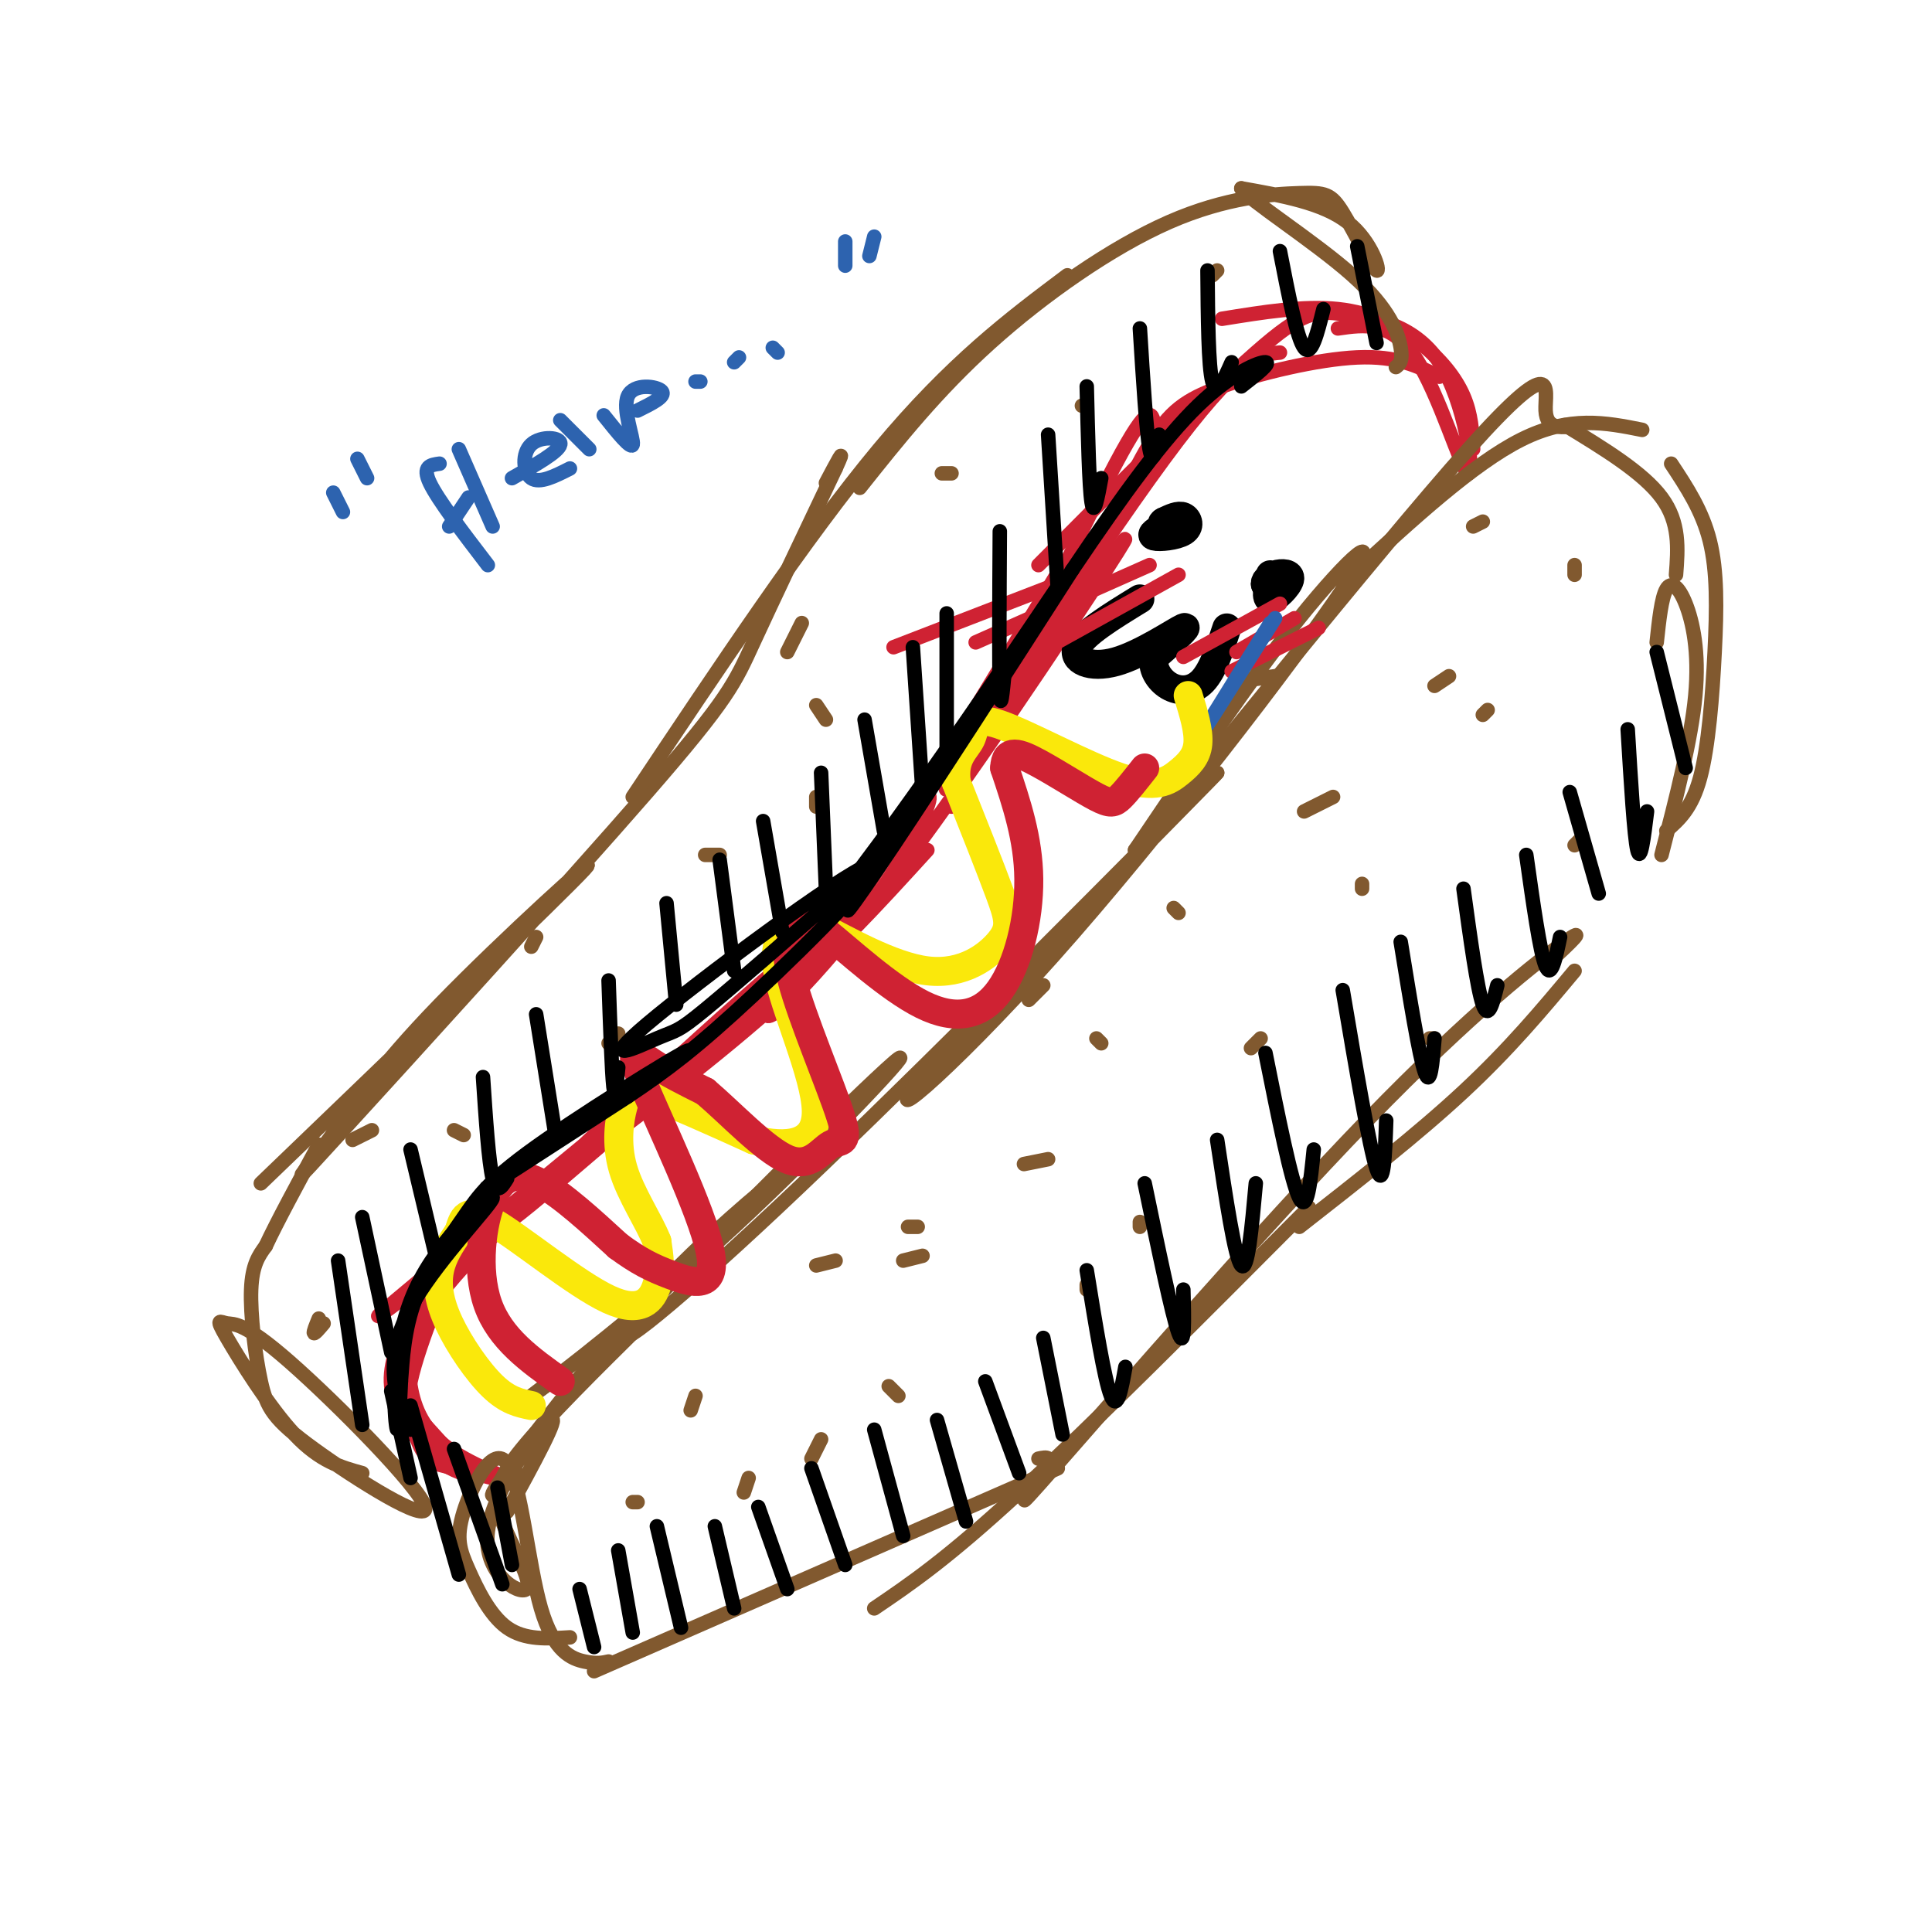 <svg viewBox='0 0 400 400' version='1.1' xmlns='http://www.w3.org/2000/svg' xmlns:xlink='http://www.w3.org/1999/xlink'><g fill='none' stroke='rgb(207,34,51)' stroke-width='3' stroke-linecap='round' stroke-linejoin='round'><path d='M305,93c-0.190,-3.625 -0.381,-7.250 -2,-11c-1.619,-3.750 -4.667,-7.625 -9,-11c-4.333,-3.375 -9.952,-6.250 -17,-7c-7.048,-0.750 -15.524,0.625 -24,2'/><path d='M239,88c-0.500,-2.583 -1.000,-5.167 -8,8c-7.000,13.167 -20.500,42.083 -34,71'/><path d='M220,117c0.000,0.000 -48.000,79.000 -48,79'/><path d='M192,176c-10.167,11.167 -20.333,22.333 -35,35c-14.667,12.667 -33.833,26.833 -53,41'/><path d='M85,272c-2.250,5.167 -4.500,10.333 -4,15c0.500,4.667 3.750,8.833 7,13'/><path d='M98,306c-3.575,-3.913 -7.151,-7.827 -10,-11c-2.849,-3.173 -4.972,-5.607 -3,-13c1.972,-7.393 8.040,-19.745 8,-19c-0.040,0.745 -6.188,14.586 -8,23c-1.813,8.414 0.710,11.400 4,14c3.290,2.600 7.347,4.816 7,5c-0.347,0.184 -5.099,-1.662 -8,-5c-2.901,-3.338 -3.950,-8.169 -5,-13'/><path d='M83,287c-0.393,-6.107 1.123,-14.874 7,-25c5.877,-10.126 16.115,-21.610 16,-20c-0.115,1.610 -10.583,16.313 -16,26c-5.417,9.688 -5.782,14.360 -5,19c0.782,4.640 2.710,9.249 8,13c5.290,3.751 13.940,6.643 14,7c0.060,0.357 -8.470,-1.822 -17,-4'/><path d='M90,303c-3.655,-2.500 -4.292,-6.750 -5,-12c-0.708,-5.250 -1.488,-11.500 4,-20c5.488,-8.500 17.244,-19.250 29,-30'/><path d='M91,263c-10.254,7.853 -20.507,15.707 -4,2c16.507,-13.707 59.775,-48.973 78,-65c18.225,-16.027 11.407,-12.815 -8,4c-19.407,16.815 -51.402,47.233 -52,49c-0.598,1.767 30.201,-25.116 61,-52'/><path d='M166,201c13.022,-11.507 15.078,-14.274 18,-19c2.922,-4.726 6.712,-11.409 8,-15c1.288,-3.591 0.074,-4.089 -8,6c-8.074,10.089 -23.010,30.766 -25,36c-1.990,5.234 8.964,-4.976 25,-26c16.036,-21.024 37.153,-52.864 45,-65c7.847,-12.136 2.423,-4.568 -3,3'/><path d='M226,121c-9.643,13.750 -32.250,46.625 -30,42c2.250,-4.625 29.357,-46.750 45,-68c15.643,-21.250 19.821,-21.625 24,-22'/><path d='M224,121c4.952,-11.101 9.905,-22.202 14,-29c4.095,-6.798 7.333,-9.292 15,-12c7.667,-2.708 19.762,-5.631 28,-6c8.238,-0.369 12.619,1.815 17,4'/><path d='M277,68c5.478,-0.800 10.956,-1.601 16,6c5.044,7.601 9.656,23.603 11,24c1.344,0.397 -0.578,-14.811 -6,-23c-5.422,-8.189 -14.344,-9.359 -20,-10c-5.656,-0.641 -8.044,-0.755 -18,8c-9.956,8.755 -27.478,26.377 -45,44'/></g>
<g fill='none' stroke='rgb(129,89,47)' stroke-width='3' stroke-linecap='round' stroke-linejoin='round'><path d='M105,313c5.557,-10.178 11.115,-20.356 9,-19c-2.115,1.356 -11.901,14.247 -13,23c-1.099,8.753 6.489,13.367 8,12c1.511,-1.367 -3.055,-8.714 -5,-14c-1.945,-5.286 -1.270,-8.510 4,-15c5.270,-6.490 15.135,-16.245 25,-26'/><path d='M107,305c-3.786,3.798 -7.571,7.595 -3,1c4.571,-6.595 17.500,-23.583 30,-37c12.500,-13.417 24.571,-23.262 27,-25c2.429,-1.738 -4.786,4.631 -12,11'/><path d='M117,284c-6.271,4.615 -12.541,9.229 -7,5c5.541,-4.229 22.894,-17.302 42,-35c19.106,-17.698 39.967,-40.022 33,-34c-6.967,6.022 -41.760,40.391 -52,52c-10.240,11.609 4.074,0.460 28,-22c23.926,-22.460 57.463,-56.230 91,-90'/><path d='M252,160c0.181,0.070 -44.866,45.245 -59,61c-14.134,15.755 2.644,2.089 25,-23c22.356,-25.089 50.288,-61.601 60,-76c9.712,-14.399 1.203,-6.685 -9,6c-10.203,12.685 -22.102,30.343 -34,48'/><path d='M235,176c9.476,-10.833 50.167,-61.917 69,-83c18.833,-21.083 15.810,-12.167 16,-8c0.190,4.167 3.595,3.583 7,3'/><path d='M280,119c12.500,-11.500 25.000,-23.000 35,-28c10.000,-5.000 17.500,-3.500 25,-2'/><path d='M324,88c8.083,4.917 16.167,9.833 20,15c3.833,5.167 3.417,10.583 3,16'/><path d='M346,96c3.220,4.869 6.440,9.738 8,16c1.560,6.262 1.458,13.917 1,23c-0.458,9.083 -1.274,19.595 -3,26c-1.726,6.405 -4.363,8.702 -7,11'/><path d='M343,133c0.494,-4.619 0.988,-9.238 2,-11c1.012,-1.762 2.542,-0.667 4,3c1.458,3.667 2.845,9.905 2,19c-0.845,9.095 -3.923,21.048 -7,33'/><path d='M326,201c-6.750,8.083 -13.500,16.167 -23,25c-9.500,8.833 -21.750,18.417 -34,28'/><path d='M321,199c3.994,-3.750 7.987,-7.499 3,-4c-4.987,3.499 -18.955,14.247 -41,37c-22.045,22.753 -52.166,57.510 -64,71c-11.834,13.490 -5.381,5.711 -3,2c2.381,-3.711 0.691,-3.356 -1,-3'/><path d='M271,250c-22.500,22.583 -45.000,45.167 -60,59c-15.000,13.833 -22.500,18.917 -30,24'/><path d='M219,304c0.000,0.000 -96.000,42.000 -96,42'/><path d='M118,339c-4.681,0.290 -9.363,0.580 -13,-2c-3.637,-2.580 -6.231,-8.029 -8,-12c-1.769,-3.971 -2.714,-6.465 -1,-12c1.714,-5.535 6.088,-14.113 9,-10c2.912,4.113 4.361,20.915 7,30c2.639,9.085 6.468,10.453 9,11c2.532,0.547 3.766,0.274 5,0'/><path d='M75,305c-4.365,-1.201 -8.729,-2.403 -14,-8c-5.271,-5.597 -11.448,-15.590 -14,-20c-2.552,-4.410 -1.477,-3.237 0,-3c1.477,0.237 3.357,-0.462 13,8c9.643,8.462 27.051,26.085 28,30c0.949,3.915 -14.560,-5.878 -23,-12c-8.440,-6.122 -9.811,-8.571 -11,-14c-1.189,-5.429 -2.197,-13.837 -2,-19c0.197,-5.163 1.598,-7.082 3,-9'/><path d='M55,258c2.333,-5.000 6.667,-13.000 11,-21'/><path d='M54,245c31.119,-29.916 62.238,-59.832 67,-65c4.762,-5.168 -16.834,14.412 -30,28c-13.166,13.588 -17.904,21.185 -23,28c-5.096,6.815 -10.552,12.847 3,-2c13.552,-14.847 46.110,-50.574 63,-70c16.890,-19.426 18.111,-22.550 22,-31c3.889,-8.450 10.444,-22.225 17,-36'/><path d='M173,97c2.500,-5.500 0.250,-1.250 -2,3'/><path d='M131,165c18.000,-27.000 36.000,-54.000 51,-72c15.000,-18.000 27.000,-27.000 39,-36'/><path d='M178,101c7.984,-10.032 15.967,-20.064 27,-30c11.033,-9.936 25.115,-19.777 37,-25c11.885,-5.223 21.574,-5.828 27,-6c5.426,-0.172 6.588,0.088 9,4c2.412,3.912 6.072,11.476 7,12c0.928,0.524 -0.878,-5.993 -6,-10c-5.122,-4.007 -13.561,-5.503 -22,-7'/><path d='M257,39c1.190,2.143 15.167,11.000 23,18c7.833,7.000 9.524,12.143 10,15c0.476,2.857 -0.262,3.429 -1,4'/><path d='M143,292c0.000,0.000 1.000,-3.000 1,-3'/><path d='M154,309c0.000,0.000 1.000,-3.000 1,-3'/><path d='M168,302c0.000,0.000 2.000,-4.000 2,-4'/><path d='M188,254c0.000,0.000 2.000,0.000 2,0'/><path d='M132,311c0.000,0.000 -1.000,0.000 -1,0'/><path d='M187,261c0.000,0.000 4.000,-1.000 4,-1'/><path d='M236,254c0.000,0.000 0.000,-1.000 0,-1'/><path d='M225,266c0.000,0.000 0.000,1.000 0,1'/><path d='M186,289c0.000,0.000 -2.000,-2.000 -2,-2'/><path d='M169,262c0.000,0.000 4.000,-1.000 4,-1'/><path d='M213,207c0.000,0.000 3.000,-3.000 3,-3'/><path d='M227,215c0.000,0.000 1.000,1.000 1,1'/><path d='M212,241c0.000,0.000 5.000,-1.000 5,-1'/><path d='M259,217c0.000,0.000 2.000,-2.000 2,-2'/><path d='M296,215c0.000,0.000 1.000,0.000 1,0'/><path d='M326,175c0.000,0.000 1.000,-1.000 1,-1'/><path d='M326,119c0.000,0.000 0.000,-2.000 0,-2'/><path d='M307,108c0.000,0.000 -2.000,1.000 -2,1'/><path d='M257,141c0.000,0.000 7.000,-1.000 7,-1'/><path d='M297,142c0.000,0.000 3.000,-2.000 3,-2'/><path d='M308,147c0.000,0.000 -1.000,1.000 -1,1'/><path d='M282,183c0.000,0.000 0.000,1.000 0,1'/><path d='M244,189c0.000,0.000 -1.000,-1.000 -1,-1'/><path d='M270,168c0.000,0.000 6.000,-3.000 6,-3'/><path d='M66,273c-0.583,1.417 -1.167,2.833 -1,3c0.167,0.167 1.083,-0.917 2,-2'/><path d='M73,236c0.000,0.000 4.000,-2.000 4,-2'/><path d='M94,234c0.000,0.000 2.000,1.000 2,1'/><path d='M126,216c0.000,0.000 2.000,-2.000 2,-2'/><path d='M110,196c0.000,0.000 1.000,-2.000 1,-2'/><path d='M146,177c0.000,0.000 3.000,0.000 3,0'/><path d='M169,167c0.000,0.000 0.000,-2.000 0,-2'/><path d='M171,149c0.000,0.000 -2.000,-3.000 -2,-3'/><path d='M163,135c0.000,0.000 3.000,-6.000 3,-6'/><path d='M195,98c0.000,0.000 2.000,0.000 2,0'/><path d='M224,84c0.000,0.000 1.000,0.000 1,0'/><path d='M252,56c0.000,0.000 -1.000,1.000 -1,1'/></g>
<g fill='none' stroke='rgb(0,0,0)' stroke-width='6' stroke-linecap='round' stroke-linejoin='round'><path d='M241,109c-1.500,0.863 -3.000,1.726 -2,2c1.000,0.274 4.500,-0.042 6,-1c1.500,-0.958 1.000,-2.560 0,-3c-1.000,-0.440 -2.500,0.280 -4,1'/><path d='M241,108c-0.667,0.333 -0.333,0.667 0,1'/><path d='M263,119c-0.523,2.522 -1.046,5.043 0,5c1.046,-0.043 3.662,-2.651 4,-4c0.338,-1.349 -1.601,-1.440 -3,-1c-1.399,0.440 -2.257,1.411 -2,2c0.257,0.589 1.628,0.794 3,1'/><path d='M265,122c0.000,0.000 -1.500,-0.500 -3,-1'/><path d='M236,124c-5.946,3.643 -11.893,7.286 -13,10c-1.107,2.714 2.625,4.500 8,3c5.375,-1.500 12.393,-6.286 14,-7c1.607,-0.714 -2.196,2.643 -6,6'/><path d='M239,136c-0.607,2.214 0.875,4.750 3,6c2.125,1.250 4.893,1.214 7,-1c2.107,-2.214 3.554,-6.607 5,-11'/></g>
<g fill='none' stroke='rgb(207,34,51)' stroke-width='3' stroke-linecap='round' stroke-linejoin='round'><path d='M229,117c0.000,0.000 -44.000,17.000 -44,17'/><path d='M238,117c0.000,0.000 -36.000,16.000 -36,16'/><path d='M244,119c0.000,0.000 -27.000,15.000 -27,15'/><path d='M265,125c0.000,0.000 -20.000,11.000 -20,11'/><path d='M268,128c0.000,0.000 -12.000,7.000 -12,7'/><path d='M273,130c0.000,0.000 -18.000,9.000 -18,9'/></g>
<g fill='none' stroke='rgb(45,99,175)' stroke-width='3' stroke-linecap='round' stroke-linejoin='round'><path d='M263,129c0.000,0.000 -13.000,21.000 -13,21'/><path d='M250,150c0.167,-0.167 7.083,-11.083 14,-22'/><path d='M91,96c-1.833,0.250 -3.667,0.500 -2,4c1.667,3.500 6.833,10.250 12,17'/><path d='M95,93c0.000,0.000 7.000,16.000 7,16'/><path d='M93,109c0.000,0.000 4.000,-6.000 4,-6'/><path d='M106,99c4.857,-2.738 9.714,-5.476 10,-7c0.286,-1.524 -4.000,-1.833 -6,0c-2.000,1.833 -1.714,5.810 0,7c1.714,1.190 4.857,-0.405 8,-2'/><path d='M116,87c0.000,0.000 6.000,6.000 6,6'/><path d='M125,86c2.887,3.613 5.774,7.226 6,6c0.226,-1.226 -2.208,-7.292 -1,-10c1.208,-2.708 6.060,-2.060 7,-1c0.940,1.060 -2.030,2.530 -5,4'/><path d='M144,79c0.000,0.000 1.000,0.000 1,0'/><path d='M152,75c0.000,0.000 1.000,-1.000 1,-1'/><path d='M161,73c0.000,0.000 -1.000,-1.000 -1,-1'/><path d='M175,50c0.000,0.000 0.000,5.000 0,5'/><path d='M181,49c0.000,0.000 -1.000,4.000 -1,4'/><path d='M69,102c0.000,0.000 2.000,4.000 2,4'/><path d='M74,95c0.000,0.000 2.000,4.000 2,4'/></g>
<g fill='none' stroke='rgb(250,232,11)' stroke-width='6' stroke-linecap='round' stroke-linejoin='round'><path d='M110,291c-2.446,-0.500 -4.893,-1.000 -8,-4c-3.107,-3.000 -6.875,-8.500 -9,-13c-2.125,-4.500 -2.607,-8.000 -2,-11c0.607,-3.000 2.304,-5.500 4,-8'/><path d='M95,255c0.909,-2.679 1.182,-5.378 7,-2c5.818,3.378 17.182,12.833 24,16c6.818,3.167 9.091,0.048 10,-3c0.909,-3.048 0.455,-6.024 0,-9'/><path d='M136,257c-1.557,-4.062 -5.448,-9.718 -7,-15c-1.552,-5.282 -0.764,-10.191 0,-13c0.764,-2.809 1.504,-3.517 6,-2c4.496,1.517 12.748,5.258 21,9'/><path d='M156,236c6.745,1.648 13.107,1.266 13,-6c-0.107,-7.266 -6.683,-21.418 -8,-29c-1.317,-7.582 2.624,-8.595 5,-9c2.376,-0.405 3.188,-0.203 4,0'/><path d='M170,192c4.721,2.316 14.523,8.105 22,9c7.477,0.895 12.628,-3.105 15,-6c2.372,-2.895 1.963,-4.684 0,-10c-1.963,-5.316 -5.482,-14.158 -9,-23'/><path d='M198,162c-0.718,-5.236 1.988,-6.826 3,-9c1.012,-2.174 0.329,-4.933 6,-3c5.671,1.933 17.695,8.559 25,11c7.305,2.441 9.890,0.696 12,-1c2.110,-1.696 3.746,-3.342 4,-6c0.254,-2.658 -0.873,-6.329 -2,-10'/></g>
<g fill='none' stroke='rgb(207,34,51)' stroke-width='6' stroke-linecap='round' stroke-linejoin='round'><path d='M116,286c-6.250,-4.440 -12.500,-8.881 -15,-16c-2.500,-7.119 -1.250,-16.917 1,-22c2.250,-5.083 5.500,-5.452 10,-3c4.500,2.452 10.250,7.726 16,13'/><path d='M128,258c4.255,3.127 6.891,4.446 11,6c4.109,1.554 9.689,3.344 8,-5c-1.689,-8.344 -10.647,-26.824 -14,-35c-3.353,-8.176 -1.101,-6.050 2,-4c3.101,2.050 7.050,4.025 11,6'/><path d='M146,226c5.083,4.295 12.290,12.032 17,14c4.710,1.968 6.922,-1.833 9,-3c2.078,-1.167 4.021,0.301 2,-6c-2.021,-6.301 -8.006,-20.372 -10,-28c-1.994,-7.628 0.003,-8.814 2,-10'/><path d='M166,193c0.458,-2.427 0.603,-3.496 5,0c4.397,3.496 13.044,11.556 20,15c6.956,3.444 12.219,2.274 16,-3c3.781,-5.274 6.080,-14.650 6,-23c-0.080,-8.350 -2.540,-15.675 -5,-23'/><path d='M208,159c0.148,-4.190 3.019,-3.164 7,-1c3.981,2.164 9.072,5.467 12,7c2.928,1.533 3.694,1.295 5,0c1.306,-1.295 3.153,-3.648 5,-6'/></g>
<g fill='none' stroke='rgb(0,0,0)' stroke-width='3' stroke-linecap='round' stroke-linejoin='round'><path d='M81,288c0.000,0.000 4.000,18.000 4,18'/><path d='M85,291c0.000,0.000 10.000,35.000 10,35'/><path d='M94,300c0.000,0.000 10.000,28.000 10,28'/><path d='M103,308c0.000,0.000 3.000,16.000 3,16'/><path d='M120,329c0.000,0.000 3.000,12.000 3,12'/><path d='M128,321c0.000,0.000 3.000,17.000 3,17'/><path d='M136,316c0.000,0.000 5.000,21.000 5,21'/><path d='M148,316c0.000,0.000 4.000,17.000 4,17'/><path d='M157,312c0.000,0.000 6.000,17.000 6,17'/><path d='M168,304c0.000,0.000 7.000,20.000 7,20'/><path d='M181,296c0.000,0.000 6.000,22.000 6,22'/><path d='M194,294c0.000,0.000 6.000,21.000 6,21'/><path d='M204,286c0.000,0.000 7.000,19.000 7,19'/><path d='M216,277c0.000,0.000 4.000,20.000 4,20'/><path d='M225,263c1.833,11.333 3.667,22.667 5,26c1.333,3.333 2.167,-1.333 3,-6'/><path d='M237,245c2.833,13.667 5.667,27.333 7,31c1.333,3.667 1.167,-2.667 1,-9'/><path d='M252,236c1.833,12.250 3.667,24.500 5,26c1.333,1.500 2.167,-7.750 3,-17'/><path d='M262,218c2.667,13.333 5.333,26.667 7,30c1.667,3.333 2.333,-3.333 3,-10'/><path d='M278,205c2.750,16.250 5.500,32.500 7,37c1.500,4.500 1.750,-2.750 2,-10'/><path d='M290,195c1.917,11.833 3.833,23.667 5,27c1.167,3.333 1.583,-1.833 2,-7'/><path d='M303,184c1.417,10.333 2.833,20.667 4,24c1.167,3.333 2.083,-0.333 3,-4'/><path d='M316,177c1.417,10.083 2.833,20.167 4,23c1.167,2.833 2.083,-1.583 3,-6'/><path d='M325,164c0.000,0.000 6.000,21.000 6,21'/><path d='M337,151c0.667,11.083 1.333,22.167 2,25c0.667,2.833 1.333,-2.583 2,-8'/><path d='M343,135c0.000,0.000 6.000,24.000 6,24'/><path d='M70,261c0.000,0.000 5.000,34.000 5,34'/><path d='M75,252c0.000,0.000 6.000,28.000 6,28'/><path d='M85,238c0.000,0.000 5.000,21.000 5,21'/><path d='M100,223c0.583,8.750 1.167,17.500 2,21c0.833,3.500 1.917,1.750 3,0'/><path d='M111,210c0.000,0.000 4.000,25.000 4,25'/><path d='M126,203c0.333,9.500 0.667,19.000 1,22c0.333,3.000 0.667,-0.500 1,-4'/><path d='M138,187c0.000,0.000 2.000,21.000 2,21'/><path d='M149,178c0.000,0.000 3.000,23.000 3,23'/><path d='M158,170c0.000,0.000 4.000,23.000 4,23'/><path d='M170,160c0.000,0.000 1.000,24.000 1,24'/><path d='M179,149c0.000,0.000 4.000,23.000 4,23'/><path d='M189,134c0.000,0.000 2.000,30.000 2,30'/><path d='M196,127c0.000,0.000 0.000,30.000 0,30'/><path d='M207,110c-0.083,14.083 -0.167,28.167 0,33c0.167,4.833 0.583,0.417 1,-4'/><path d='M217,90c0.000,0.000 2.000,32.000 2,32'/><path d='M225,80c0.250,10.417 0.500,20.833 1,24c0.500,3.167 1.250,-0.917 2,-5'/><path d='M236,68c0.667,10.667 1.333,21.333 2,25c0.667,3.667 1.333,0.333 2,-3'/><path d='M250,56c0.083,9.917 0.167,19.833 1,23c0.833,3.167 2.417,-0.417 4,-4'/><path d='M265,52c1.750,9.000 3.500,18.000 5,20c1.500,2.000 2.750,-3.000 4,-8'/><path d='M281,51c0.000,0.000 4.000,20.000 4,20'/><path d='M85,296c-1.115,-1.957 -2.229,-3.915 -3,-8c-0.771,-4.085 -1.198,-10.299 4,-19c5.198,-8.701 16.022,-19.889 16,-21c-0.022,-1.111 -10.891,7.855 -16,19c-5.109,11.145 -4.460,24.470 -4,28c0.460,3.530 0.730,-2.735 1,-9'/><path d='M83,286c0.325,-4.358 0.639,-10.752 3,-17c2.361,-6.248 6.771,-12.348 10,-17c3.229,-4.652 5.278,-7.855 17,-16c11.722,-8.145 33.117,-21.231 29,-18c-4.117,3.231 -33.748,22.780 -40,27c-6.252,4.220 10.874,-6.890 28,-18'/><path d='M130,227c8.012,-5.380 14.042,-9.830 26,-21c11.958,-11.170 29.842,-29.059 24,-27c-5.842,2.059 -35.411,24.067 -46,33c-10.589,8.933 -2.197,4.790 2,3c4.197,-1.790 4.199,-1.226 10,-6c5.801,-4.774 17.400,-14.887 29,-25'/><path d='M175,184c16.911,-21.743 44.687,-63.601 45,-64c0.313,-0.399 -26.839,40.662 -38,58c-11.161,17.338 -6.332,10.954 3,-3c9.332,-13.954 23.166,-35.477 37,-57'/><path d='M222,118c10.714,-15.917 19.000,-27.208 26,-34c7.000,-6.792 12.714,-9.083 14,-9c1.286,0.083 -1.857,2.542 -5,5'/></g>
</svg>